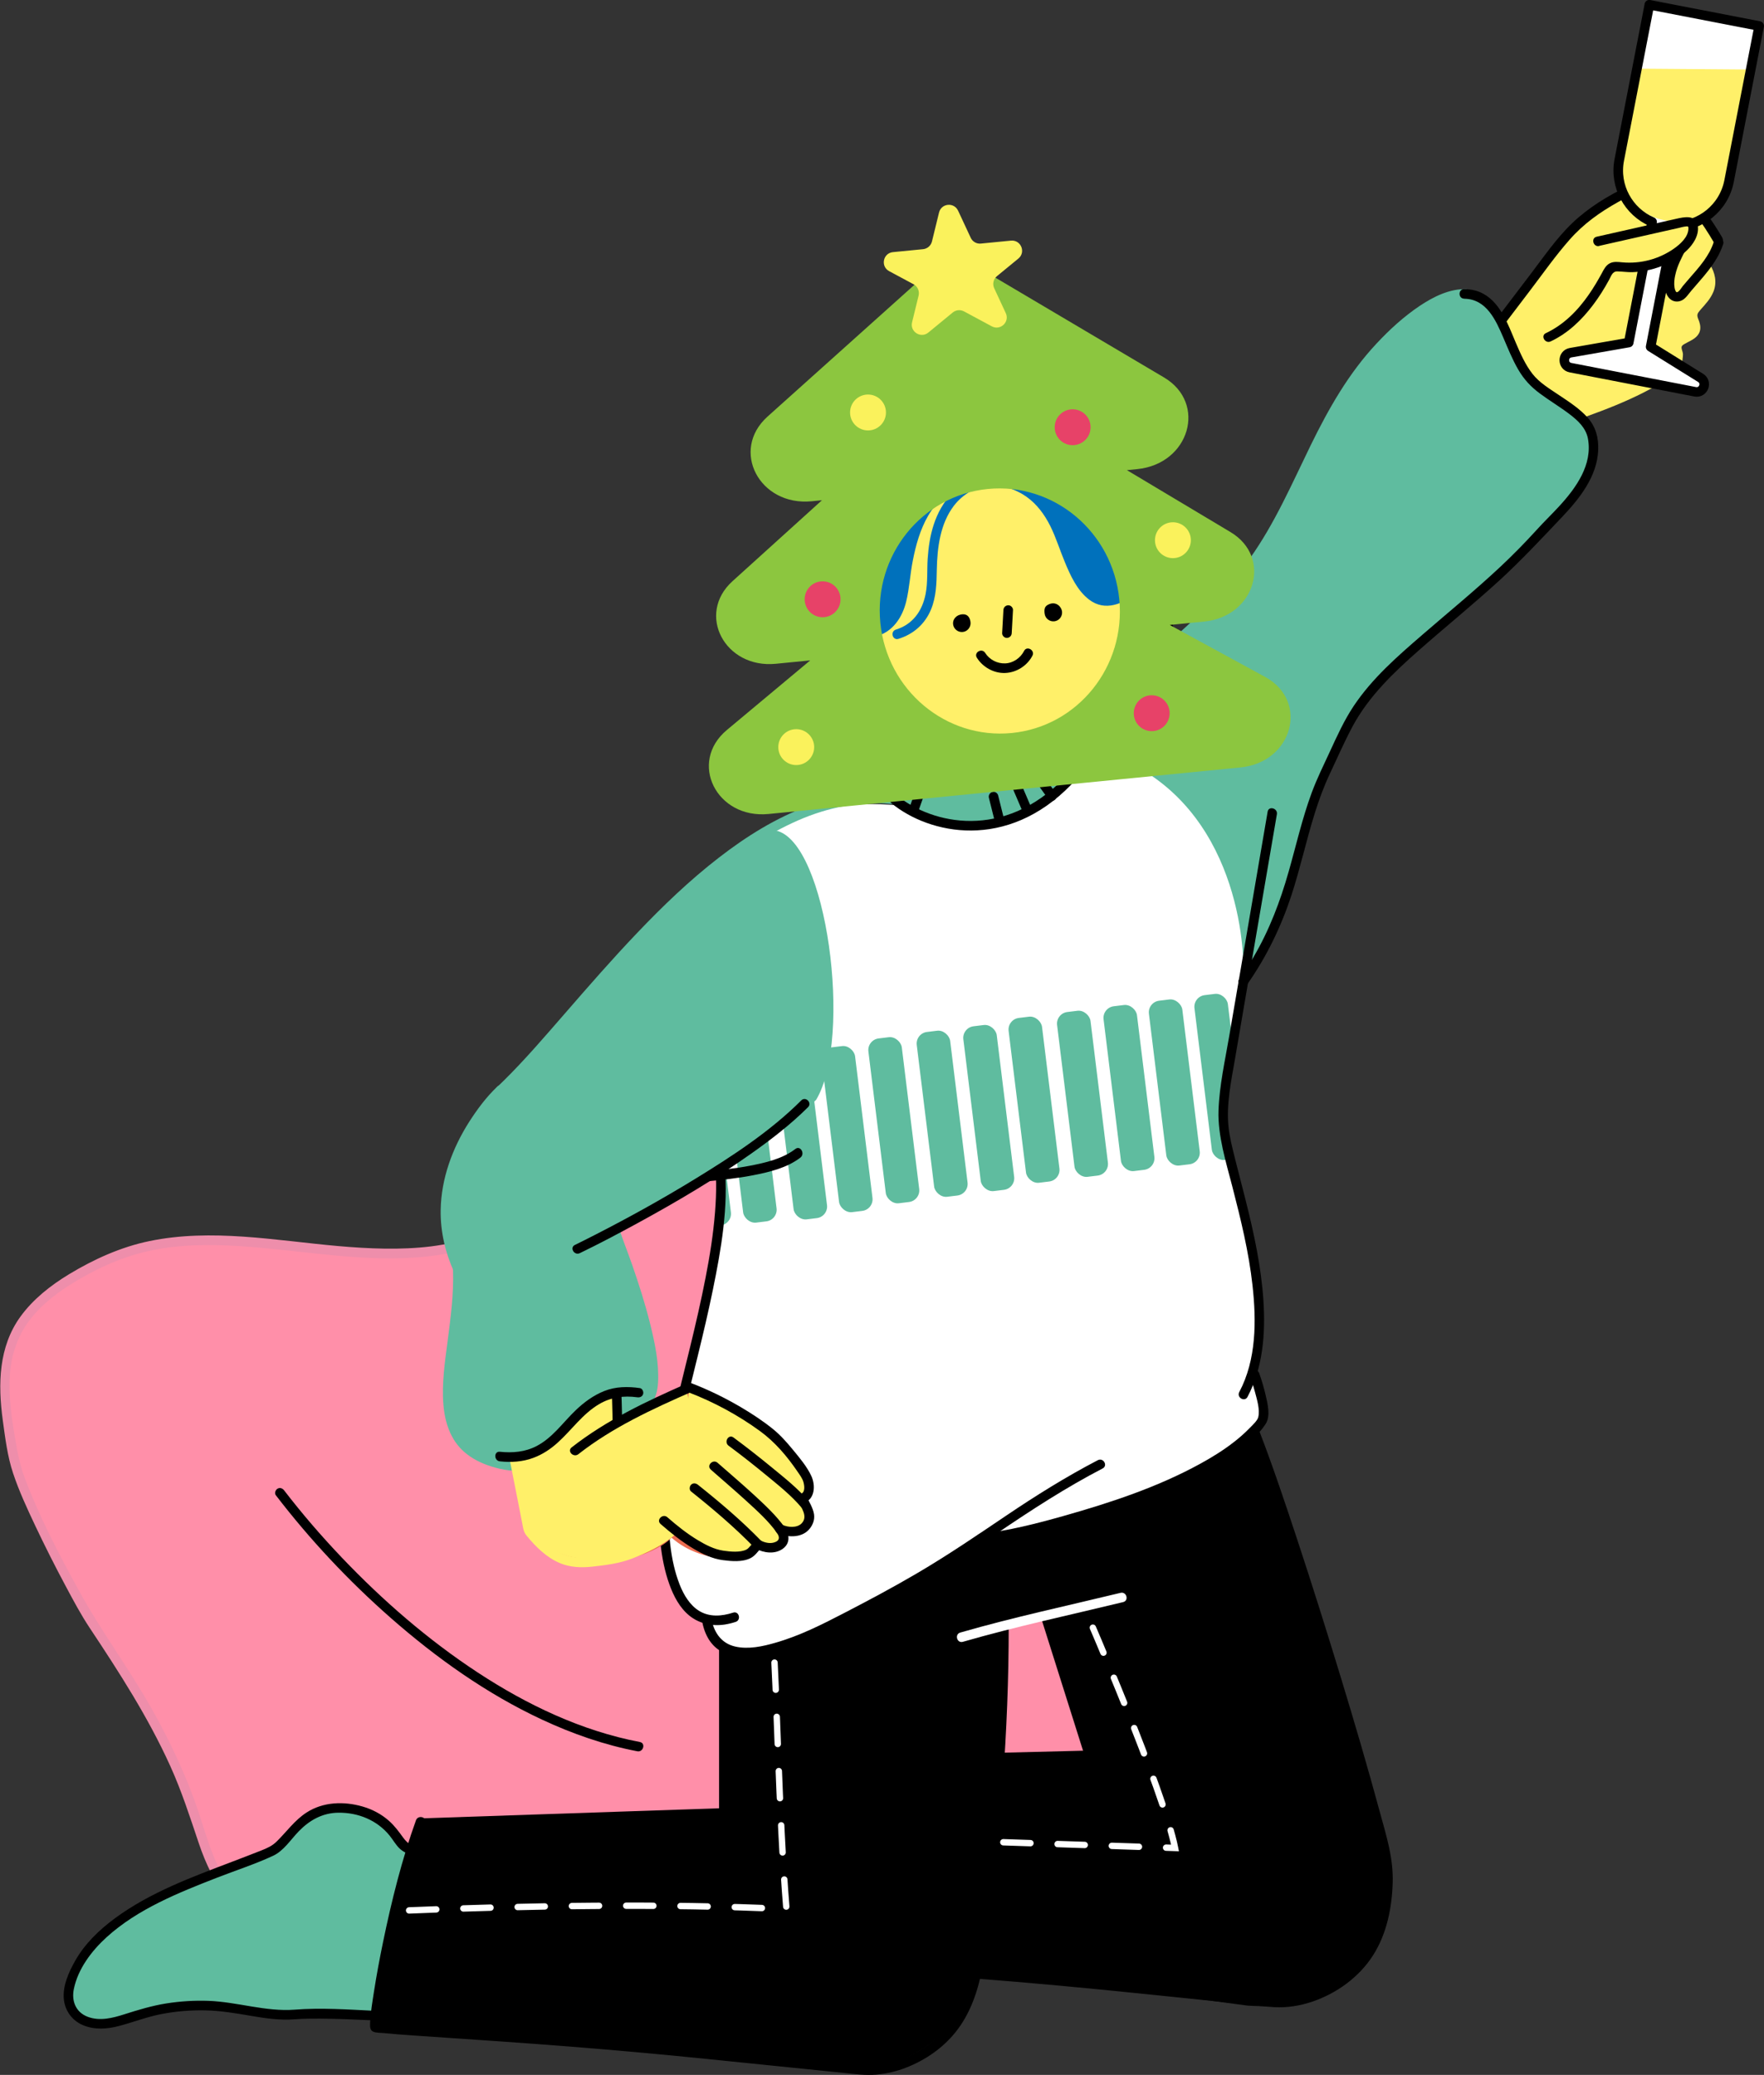 <?xml version="1.0" encoding="UTF-8"?>
<svg id="_レイヤー_2" data-name="レイヤー 2" xmlns="http://www.w3.org/2000/svg" xmlns:xlink="http://www.w3.org/1999/xlink" viewBox="0 0 276.2 324.91">
  <rect x="0" y="0" width="276.2" height="324.91" fill="#333333" stroke="none"/>
  <defs>
    <style>
      .cls-1 {
        fill: #fff;
      }

      .cls-2 {
        fill: #8cc63f;
      }

      .cls-3 {
        fill: #faf25c;
      }

      .cls-4, .cls-5, .cls-6, .cls-7 {
        stroke: #000;
      }

      .cls-4, .cls-6, .cls-7 {
        stroke-width: 1.5px;
      }

      .cls-4, .cls-8 {
        fill: #5fbc9f;
      }

      .cls-4, .cls-7 {
        stroke-linejoin: round;
      }

      .cls-5, .cls-6, .cls-9 {
        stroke-miterlimit: 10;
      }

      .cls-6, .cls-10 {
        fill: #fff069;
      }

      .cls-11 {
        fill: #ee8eab;
      }

      .cls-9 {
        stroke: #fff;
        stroke-dasharray: 0 0 0 0 0 0 4.25 4.25 4.25 4.25 4.25 4.25;
        stroke-linecap: round;
      }

      .cls-9, .cls-12, .cls-7 {
        fill: none;
      }

      .cls-13 {
        fill: #0071bc;
      }

      .cls-14 {
        clip-path: url(#clippath);
      }

      .cls-15 {
        fill: #ff8fa9;
      }

      .cls-16 {
        fill: #eb6d51;
      }

      .cls-17 {
        fill: #e74268;
      }
    </style>
    <clipPath id="clippath">
      <path class="cls-12" d="m166.59,231.86c-10.53,3.44-21.77,1.1-32.59,1.36-3.84.09-8.51-1.49-10.87-3.98-2.19-2.31-15.56,3.32-15.18.04-4.78-8.74,4.92-26.38,4.92-46.89,0-10.93-11.82-13.5-7.52-23.55,3.6-8.42,12.13-18.97,20.15-23.39,13.62-7.53,31.93-11.51,49.74-9.26,17.81,2.25,13.55,6.22,20.13,23.54-2.8,16.95-3.47,20.07-3.84,28.04-.13,2.91,6.73,24.27,5.02,35.36-.44,2.88,1.26,8.41,1.26,8.41,0,0-5.43,7.07-11.1,9.35-2.34.94-9.6,1.43-12.42,1.99s-4.27-1.17-6.89-2.34"/>
    </clipPath>
  </defs>
  <g id="_レイヤー_32" data-name="レイヤー 32">
    <g>
      <g>
        <path class="cls-15" d="m127.24,298.68c-15.22,1.94-24.79,4.5-38.86,10.62-7.13,3.1-32.51,5.69-46.71-6.81-15.16-13.36-4.17-14.51-26.87-47.78-2.78-4.08-11.58-21.08-12.52-25.92-2.78-14.32-3.73-23.32,14.66-31.59,15.73-7.08,34.04.98,51.13-1.35,14.1-1.92,28.33-12.84,42.43-14.76,8.33-1.13,17.88-1.91,24.07,3.78,7.43,6.83,5.73,18.63,6.56,28.68.97,11.78,6.41,23.15,14.98,31.3,6.47,6.16,14.76,10.69,19.3,18.38,4.54,7.69,2.41,20.32-6.39,21.87"/>
        <path class="cls-11" d="m127.24,297.93c-9.01,1.15-17.92,2.83-26.54,5.75-4.32,1.46-8.5,3.24-12.7,4.97-2.02.83-4.2,1.3-6.35,1.66-6.5,1.1-13.3,1.1-19.8.07-7.3-1.16-14.46-3.78-20.03-8.76-2.95-2.64-5.74-5.54-7.54-9.11-1.49-2.96-2.32-6.24-3.4-9.38-1.86-5.38-4.3-10.53-7.09-15.49-3.58-6.37-7.97-12.22-11.47-18.63-3.11-5.69-6.19-11.54-8.46-17.62-.92-2.47-1.33-5.08-1.74-7.68-.46-2.88-.79-5.82-.55-8.74.21-2.56.97-5.05,2.35-7.22,1.74-2.73,4.31-4.83,7.01-6.54,3.77-2.38,7.92-4.32,12.28-5.3,4.68-1.05,9.53-1.08,14.3-.78,9.67.61,19.35,2.64,29.07,1.65s17.87-5.35,26.34-9.13c4.36-1.94,8.79-3.8,13.43-4.98,4.17-1.06,8.59-1.53,12.89-1.62s8.59.37,12.29,2.52c3.49,2.03,5.8,5.39,6.97,9.2s1.4,8.18,1.53,12.31.18,8.59.91,12.83c1.53,8.84,5.53,17.23,11.37,24.03s13.92,11.09,19.73,17.87c2.43,2.84,4.23,6.02,4.77,9.75.47,3.21.11,6.71-1.36,9.63-1.35,2.68-3.62,4.63-6.61,5.19-.95.18-.55,1.62.4,1.45,6.86-1.28,9.66-8.75,9.21-15.02-.26-3.68-1.55-7.02-3.71-10-2.6-3.59-5.97-6.5-9.41-9.27s-7.28-5.65-10.44-9.01-5.91-7.29-8.02-11.48-3.54-8.49-4.37-13.01-.82-8.81-.96-13.24c-.25-7.95-1.06-16.92-8.17-21.87-3.49-2.43-7.8-3.26-11.98-3.39-4.39-.13-8.94.32-13.24,1.18-9.5,1.88-18.06,6.84-26.94,10.48-4.4,1.8-8.97,3.38-13.71,3.97s-9.79.37-14.66-.06c-9.74-.87-19.71-2.78-29.44-.77-4.47.92-8.7,2.84-12.59,5.19-2.88,1.75-5.59,3.87-7.59,6.61-3.46,4.76-3.55,10.62-2.79,16.23.38,2.77.73,5.67,1.62,8.33.94,2.82,2.21,5.55,3.48,8.24,1.51,3.19,3.1,6.34,4.77,9.46,1.18,2.21,2.37,4.45,3.76,6.54,4.61,6.94,9.13,13.95,12.58,21.56,1.79,3.94,3.1,8.02,4.48,12.12,1.09,3.24,2.51,6.23,4.65,8.92,3.78,4.73,8.71,8.64,14.26,11.04,6.82,2.94,14.35,4.06,21.75,4.03,3.22-.01,6.44-.25,9.61-.74,2.24-.35,4.51-.8,6.64-1.61,4.21-1.62,8.29-3.48,12.56-4.95s8.46-2.63,12.79-3.57c4.58-.99,9.22-1.71,13.86-2.3.94-.12.96-1.62,0-1.5h0Z"/>
      </g>
      <path d="m43.19,234.14c5.34,6.96,11.38,13.4,17.97,19.19,7.16,6.29,15.04,11.9,23.7,15.94,4.76,2.22,9.76,3.97,14.93,4.96.94.18,1.35-1.27.4-1.45-9.13-1.74-17.65-5.81-25.38-10.88s-14.87-11.26-21.28-17.99c-3.19-3.35-6.22-6.86-9.04-10.53-.25-.32-.64-.49-1.03-.27-.32.18-.52.71-.27,1.03h0Z"/>
      <path d="m216.32,286.86l-26.38-83.5-38.84,12.27,18.48,58.51-45.91,1.14-.67,29.13,72.39,9.65c11.22.81,21.78-5.11,21.78-18.85h0c0-.08,0-.15,0-.23.26-2.65,0-5.4-.85-8.11Z"/>
      <path class="cls-9" d="m131.61,287.63l52.37,1.74c-1.78-9.05-13.86-36.82-13.86-36.82"/>
      <path d="m194.65,221.81c1.54,3.67,2.85,7.44,4.15,11.2,1.87,5.42,3.66,10.86,5.4,16.32,1.93,6.05,3.81,12.12,5.63,18.21,1.7,5.69,3.35,11.4,4.91,17.13.75,2.75,1.67,5.54,1.8,8.4.16,3.42-.42,6.95-1.71,10.12-2.39,5.86-8.96,9.95-15.28,9.61-1.79-.1-3.58-.35-5.36-.53-1.92-.2-3.84-.39-5.75-.59-3.47-.35-6.94-.71-10.42-1.06-7.69-.78-15.38-1.52-23.08-2.14-6.3-.51-12.6-.95-18.91-1.37-3.81-.26-7.64-.46-11.44-.83-.26-.03-.52-.05-.78-.08-.12-.01-.24-.03-.36-.04-.07,0-.43-.06-.19-.02l.45.34c.06.13.05.37.06.08,0-.17,0-.34.01-.51.03-.55.09-1.09.16-1.63.21-1.76.5-3.51.81-5.26.9-5.14,2.02-10.26,3.37-15.3.81-3.04,1.72-6.05,2.78-9.01.33-.91-1.12-1.3-1.45-.4-2.73,7.6-4.57,15.55-6.01,23.49-.46,2.52-.91,5.06-1.13,7.61-.04.49-.18,1.22.09,1.68.33.56,1.65.5,2.25.56,5.05.48,10.12.73,15.18,1.08,8.62.59,17.24,1.25,25.85,2.04,9.05.83,18.09,1.8,27.13,2.72,2.24.23,4.49.55,6.74.67,1.98.11,4-.22,5.88-.85,3.83-1.29,7.36-3.83,9.55-7.26s2.97-7.55,3.08-11.41-.97-7.2-1.93-10.74c-1.94-7.16-4.03-14.28-6.19-21.37s-4.54-14.68-6.95-21.97c-1.85-5.59-3.72-11.18-5.84-16.68-.34-.88-.69-1.76-1.05-2.63-.16-.38-.49-.64-.92-.52-.35.09-.68.55-.52.92h0Z"/>
      <g>
        <path class="cls-8" d="m91.4,288.89c-6.29-.65-24.5,3.48-28.25.08-1.1-1-2.34-4.52-7.52-5.59-8.46-1.74-10.18,5.31-13.34,6.62-9.87,4.09-24.87,8.24-30,17.61-1.23,2.25-2.33,5.09-.94,7.24,1,1.55,3.01,2.16,4.85,2.04s3.58-.81,5.33-1.36c4.48-1.4,9.27-1.83,13.93-1.25,3.56.44,7.09,1.46,10.66,1.16,7.2-.62,36.18,1.77,36.17,1.58"/>
        <path d="m91.4,288.14c-2.29-.23-4.65.04-6.93.25-3,.28-5.99.64-8.99.89-2.74.23-5.52.44-8.26.2-.93-.08-1.9-.22-2.77-.59-.6-.25-.96-.64-1.36-1.19-.66-.91-1.33-1.82-2.18-2.57-1.2-1.07-2.64-1.82-4.18-2.26-2.91-.83-6.13-.73-8.73.95-1.87,1.21-3.11,3-4.67,4.53-.71.7-1.45,1.03-2.43,1.42-1.49.59-2.99,1.16-4.48,1.73-6.33,2.41-12.91,4.82-18.41,8.87-2.48,1.83-4.76,4.02-6.28,6.74-.96,1.71-1.87,3.73-1.75,5.74.12,1.89,1.22,3.48,2.95,4.24,1.84.8,3.84.65,5.73.15,2.22-.59,4.34-1.42,6.61-1.86s4.6-.63,6.93-.58,4.66.44,6.98.84,4.61.74,6.95.56c.75-.06,1.51-.09,2.26-.1,2.22-.03,4.44.03,6.65.12,5.43.2,10.86.53,16.29.89,3.52.23,7.05.56,10.57.68.48.02.9-.01,1.12-.56.35-.9-1.1-1.29-1.45-.4h0c.11-.15.23-.3.34-.45.17-.12.51-.08.17-.09-.16,0-.32-.01-.48-.02-.55-.03-1.1-.06-1.65-.1-1.88-.12-3.75-.25-5.63-.37-5.22-.35-10.44-.68-15.67-.93-4.14-.2-8.36-.5-12.5-.18-4.54.35-8.97-1.21-13.5-1.38-2.22-.08-4.44.06-6.64.41s-4.39,1.01-6.55,1.7c-1.84.59-3.84,1.1-5.72.39s-2.56-2.47-2.18-4.34c.64-3.17,2.8-6.01,5.15-8.14,4.86-4.41,11.25-6.96,17.28-9.31,2.91-1.13,5.91-2.1,8.74-3.41,1.68-.77,2.78-2.54,4.03-3.83,1.7-1.76,3.74-2.91,6.24-2.93,3.09-.03,6.04,1.17,8,3.58.52.64.94,1.41,1.53,1.99s1.37.91,2.14,1.13c2.25.64,4.72.57,7.03.47,5.62-.24,11.19-1.22,16.81-1.44.95-.04,1.9-.05,2.85.04s.95-1.41,0-1.5h0Z"/>
      </g>
      <path class="cls-5" d="m176.78,211.05l-63.69,3v69.59l-47.23,1.6-6.92,31.79,72.9,6.5c11.22.81,20.97-7.63,21.78-18.85h0c0-.08,0-.16,0-.24.12-.91.21-1.82.21-2.76l3.38-47.1,15.5-3.72,4.08-39.81Z"/>
      <path d="m156.45,254.58c0,12.55-.78,25.09-2.1,37.57-.31,2.96-.66,5.91-1.02,8.86s-.67,5.78-1.36,8.6c-.65,2.66-1.65,5.3-3.36,7.48-1.52,1.92-3.48,3.46-5.66,4.57s-4.63,1.77-7.08,1.75c-1.3,0-2.61-.21-3.9-.34-1.41-.14-2.81-.29-4.22-.43-5.18-.53-10.35-1.05-15.53-1.58-11.05-1.13-22.12-2.08-33.21-2.86-6.38-.45-12.8-.71-19.16-1.37-.19-.02-.37-.04-.56-.06-.09-.01-.18-.02-.26-.03-.06,0-.34-.04-.09-.01l.45.34c.06.13.05.37.06.08,0-.17,0-.34.01-.51.03-.55.09-1.09.16-1.63.21-1.76.5-3.51.81-5.26.9-5.14,2.02-10.26,3.37-15.3.81-3.04,1.72-6.05,2.78-9.01.33-.91-1.12-1.3-1.45-.4-2.22,6.18-3.81,12.58-5.14,19-.54,2.61-1.03,5.23-1.44,7.86-.25,1.61-.53,3.25-.6,4.88-.02.49-.05,1.13.49,1.36.46.2,1.16.17,1.66.22,1.48.15,2.96.25,4.44.36,4.82.34,9.65.65,14.47.99,7,.49,13.99,1.04,20.97,1.67s14.2,1.39,21.29,2.11c3.67.37,7.33.75,11,1.12,1.65.17,3.29.4,4.95.25s3.18-.51,4.68-1.1c2.97-1.16,5.71-3.04,7.71-5.54,2.29-2.85,3.48-6.35,4.17-9.9s1.09-7.51,1.52-11.27.86-7.8,1.21-11.71c.73-8.15,1.21-16.32,1.37-24.49.04-2.09.06-4.18.06-6.27,0-.96-1.5-.97-1.5,0h0Z"/>
      <path class="cls-9" d="m64.06,299.15c16.83-.71,40.56-1.13,59.08-.2-1.28-15.63-1.47-34.66-2.12-42.59"/>
      <path class="cls-1" d="m150.76,257.09c8.28-2.39,16.73-4.19,25.1-6.22.94-.23.54-1.67-.4-1.45-8.38,2.03-16.82,3.83-25.1,6.22-.93.27-.53,1.71.4,1.45h0Z"/>
      <path class="cls-10" d="m246.39,64.28c6.42-.51,10.9-3.91,14.06-5.41,2.56-1.22,1.73-2.72,2.07-4.49.48-2.47,3.99-1.51,2.5-5.24,3.15-3.22,3.32-5.46,2.05-7.35,2.06-2.53,2.07-4.79.58-6.39-2.3-2.47-5.31-7.19-14.76-4.35-5.04,2.4-12.54,12.41-16.53,16.96-2.27,2.59-3.51,6.46-2.27,9.67.8,2.06,2.69,3.55,4.75,4.36s3.69,2.34,5.89,2.56"/>
      <g>
        <path d="m269.7,37.26c-1.71-2.94-3.74-5.69-6.04-8.2-.49-.53-.98-1.11-1.62-1.47-.74-.42-1.56-.44-2.38-.27-1.66.34-3.3,1.13-4.82,1.86-3.11,1.49-6.17,3.36-8.67,5.76s-4.53,5.38-6.65,8.16c-2.62,3.45-5.24,6.89-7.86,10.34-.58.77.72,1.52,1.29.76,2.17-2.85,4.33-5.7,6.5-8.55s4.03-5.52,6.28-8.08,4.77-4.33,7.62-5.93c1.44-.81,2.93-1.54,4.46-2.14.72-.28,1.47-.59,2.23-.74.85-.16,1.37.14,1.95.73,2.48,2.54,4.6,5.45,6.39,8.52.49.83,1.78.08,1.29-.76h0Z"/>
        <path class="cls-10" d="m266.43,42.16c.66,1.06.9,2.19.3,3.33-.44.83-1.12,1.46-1.72,2.17-.43.51-.77,1.05-.75,1.74.02.65.46,1.21.48,1.83.02.74-1.3,1.07-1.81,1.38-.89.56-1.34,1.36-1.05,2.42.13.48.12.84.05,1.32-.03.2-.04.46-.13.64-.11.22-.42.36-.64.51-2.51,1.69-5.22,3.07-8,4.26-3.22,1.38-6.53,2.5-9.84,3.64-.91.31-.52,1.76.4,1.45,6.13-2.11,12.36-4.22,17.82-7.8.52-.34,1.23-.68,1.54-1.25.26-.48.31-1.06.37-1.59.03-.25.07-.5.06-.75-.01-.32-.17-.61-.21-.92-.06-.38.17-.51.49-.7.81-.47,1.78-.78,2.24-1.67.3-.59.22-1.24.02-1.84-.09-.27-.26-.58-.28-.87-.03-.4.26-.68.5-.97.78-.88,1.58-1.72,2.02-2.83.58-1.46.25-2.96-.56-4.26-.51-.82-1.81-.07-1.29.76h0Z"/>
      </g>
      <g>
        <path class="cls-1" d="m258.25.75l-4.71,24.29c-.8,4.12,1.44,8.12,5.14,9.71l-3.66,18.89-9.1,1.59c-1.3.23-1.32,2.09-.02,2.34l19.52,3.78c1.3.25,1.97-1.48.85-2.18l-7.82-4.86,3.65-18.86c4.13.02,7.81-2.89,8.63-7.09l4.71-24.29-17.2-3.33Z"/>
        <path class="cls-10" d="m253.62,24.35l2.81-13.6,16.93.13-2.67,17c-.95,4.6-5.54,7.54-10.26,6.57h0c-4.71-.97-7.76-5.5-6.81-10.1Z"/>
        <path class="cls-7" d="m258.25.75l-4.71,24.29c-.8,4.12,1.44,8.12,5.14,9.71l-3.66,18.89-9.1,1.59c-1.3.23-1.32,2.09-.02,2.34l19.52,3.78c1.3.25,1.97-1.48.85-2.18l-7.82-4.86,3.65-18.86c4.13.02,7.81-2.89,8.63-7.09l4.71-24.29-17.2-3.33Z"/>
      </g>
      <g>
        <path class="cls-10" d="m269.08,38.04c-.92,3.01-3.71,5.56-5.33,7.63-.32.41-.72.86-1.24.83-.66-.04-1-.82-1.07-1.47-.24-2.28.88-4.46,1.96-6.48"/>
        <path d="m268.35,37.84c-.7,2.24-2.34,4.04-3.85,5.77-.34.39-.68.78-1.01,1.18-.17.21-.65,1.03-.97.96-.19-.05-.31-.57-.33-.73-.1-.62-.03-1.31.11-1.93.32-1.49,1.04-2.84,1.75-4.18.46-.85-.84-1.61-1.29-.76-.76,1.42-1.53,2.88-1.89,4.46-.29,1.29-.48,3.16.58,4.17.55.52,1.35.57,1.99.2.56-.33.93-.92,1.34-1.41.87-1.04,1.8-2.04,2.64-3.12,1-1.29,1.89-2.66,2.39-4.23.29-.92-1.16-1.32-1.45-.4h0Z"/>
      </g>
      <g>
        <path class="cls-10" d="m250.2,37.78l13.26-2.99c.52-.12,1.16-.19,1.48.23.15.2.18.48.17.73-.05,1.46-1.13,2.69-2.3,3.57-2.55,1.92-5.84,2.82-9.01,2.48-.51-.06-1.08-.13-1.51.15-.3.19-.47.52-.64.83-2.18,4.08-5.04,8.09-9.24,10.02"/>
        <path d="m250.4,38.5l10.01-2.26,2.41-.54c.35-.08.71-.19,1.07-.23s.48-.08.48.29c0,1.33-1.27,2.47-2.27,3.17-2.35,1.65-5.23,2.41-8.09,2.15-.65-.06-1.32-.16-1.93.14-.64.32-.94.94-1.26,1.54-.63,1.16-1.3,2.29-2.05,3.37-1.74,2.51-3.93,4.73-6.73,6.04-.87.41-.11,1.7.76,1.29,2.72-1.28,4.9-3.39,6.69-5.78.91-1.21,1.71-2.5,2.44-3.83.33-.59.51-1.36,1.29-1.35s1.56.14,2.35.12c3.07-.11,6.27-1.26,8.52-3.38,1.02-.96,1.96-2.39,1.75-3.86-.25-1.82-2.16-1.4-3.42-1.11-4.14.93-8.28,1.87-12.42,2.8-.94.21-.54,1.66.4,1.45h0Z"/>
      </g>
      <path class="cls-1" d="m171.04,115.81c3.86-9.23,17.09-18.82,24.33-26.66,3.74-4.05,11.82-27.13,24.15-38.16,4.11-3.68,11.33-7.32,14.28-2.65,1.8,2.85,2.87,6.52,4.7,9.36,1.73,2.68,5.64,5.41,8.26,7.23,4.9,3.4,3.11,9.71-2.64,15.46-4.09,4.09-26.57,24.15-30.16,28.69-10.3,13-12.28,39.61-19.26,42.86-.79,10.66-4.32,18.75-2.84,26.32,1.56,7.97,6.91,26.06,4.59,36.97.04,1,2.48,4.89,1.38,6.31-2.7,8.9-27.28,15.92-42.62,19.19-8.49,4.02-17.45,9.6-22.09,12.19-9.78,5.46-20.24,10.37-22.4,1.05-3.19.19-5.11-4.57-5.88-7.91-1.78-7.69-.65-18.64,1.62-27.7,2.44-9.71,8.17-27.71,6.3-35.44-7.01,3.82-6.34-8.3-7.38-13.83-2.51-13.36-.44-18.97,7.12-30.27,7.56-11.3,16.91-14.44,32.07-12.25,4.33.62,8.66,1.75,13.01,1.32,4.35-.43,8.96-3.52,8.98-7.89"/>
      <path class="cls-8" d="m171.04,115.81c3.86-9.23,17.09-18.82,24.33-26.66,3.74-4.05,11.82-27.13,24.15-38.16,4.11-3.68,11.33-7.32,14.28-2.65,1.8,2.85,2.87,6.52,4.7,9.36,1.73,2.68,5.64,5.41,8.26,7.23,4.9,3.4,3.11,9.71-2.64,15.46-4.09,4.09-26.57,24.15-30.16,28.69-10.3,13-12.28,39.61-19.26,42.86,0-8.64-3.47-29.78-24.55-34.89"/>
      <path class="cls-8" d="m229.67,45.28c-2.66-.11-5.22,1.18-7.38,2.62-2.49,1.67-4.73,3.72-6.77,5.91-4.37,4.67-7.49,10.18-10.29,15.9-2.94,6.02-5.62,12.24-9.53,17.73-3.6,5.06-8.33,9.16-12.88,13.34-5.05,4.63-10.08,9.54-13.02,15.84-.41.87.89,1.63,1.29.76,5.21-11.16,16.54-17.47,24.09-26.8,8.27-10.22,11.18-23.68,19.66-33.75,2.04-2.43,4.32-4.73,6.85-6.66,2.25-1.71,5.03-3.5,7.96-3.37.96.04.96-1.46,0-1.5h0Z"/>
      <path d="m229.27,46.78c3.46.04,4.93,3.33,6.11,6.08.72,1.68,1.4,3.39,2.32,4.98s1.99,2.72,3.41,3.78c1.53,1.14,3.18,2.11,4.69,3.27,1.29.99,2.51,2.12,2.83,3.78.76,4.07-1.84,7.7-4.44,10.54-1.18,1.29-2.45,2.5-3.62,3.8-1.81,1.99-3.7,3.91-5.66,5.75-3.93,3.68-8.1,7.09-12.17,10.61s-7.87,6.84-10.77,11.16c-1.49,2.23-2.6,4.68-3.72,7.11-1,2.16-2.05,4.28-2.88,6.52-1.49,4.04-2.43,8.24-3.61,12.37-1.32,4.64-3.02,9.13-5.47,13.3-.7,1.2-1.46,2.36-2.26,3.5-.56.79.74,1.54,1.29.76,3-4.28,5.27-8.97,6.9-13.94,1.37-4.2,2.3-8.52,3.62-12.74.67-2.16,1.45-4.28,2.42-6.33,1.15-2.44,2.23-4.92,3.5-7.3,2.56-4.77,6.46-8.48,10.48-12.02s8.45-7.14,12.54-10.88c3.43-3.14,6.59-6.54,9.79-9.91,2.75-2.9,5.51-6.35,5.67-10.52.07-1.9-.38-3.62-1.65-5.05s-2.98-2.52-4.58-3.59c-1.41-.95-2.98-1.89-4.04-3.24-1.14-1.45-1.9-3.19-2.62-4.87-1.25-2.92-2.48-6.65-5.67-7.97-.77-.32-1.59-.45-2.42-.46-.97-.01-.97,1.49,0,1.5h0Z"/>
      <path d="m180.25,108.55c-5.01,4.02-10.09,8.26-16,10.91-.88.39-.12,1.69.76,1.29,6.03-2.7,11.2-7.04,16.31-11.14.75-.6-.31-1.66-1.06-1.06h0Z"/>
      <path d="m109.99,254.16c2.11,9.7,14.89,3.71,20.38.99,4.14-2.05,8.22-4.24,12.25-6.52,4.68-2.65,9.17-5.61,13.62-8.62,5.32-3.61,10.7-7.1,16.41-10.07.86-.45.1-1.74-.76-1.29-4.97,2.59-9.71,5.55-14.36,8.69s-9.28,6.29-14.12,9.12c-3.62,2.12-7.32,4.09-11.04,6.02s-7.15,3.67-11.01,4.77c-1.98.57-4.2,1.05-6.25.58s-3.22-2.03-3.66-4.06c-.21-.94-1.65-.54-1.45.4h0Z"/>
      <path d="m153.51,241.69c4.03-.44,8-1.38,11.9-2.44,4.33-1.17,8.61-2.53,12.81-4.09,3.38-1.25,6.71-2.64,9.89-4.34,1.89-1.01,3.73-2.13,5.45-3.41s3.47-2.67,4.6-4.42c.83-1.28.3-3.25-.01-4.61-.27-1.13-.6-2.26-.99-3.35-.33-.9-1.77-.51-1.45.4.31.85.57,1.71.8,2.58.31,1.18.79,2.72.5,3.91-.13.55-.95,1.29-1.42,1.77-.73.75-1.52,1.44-2.34,2.08-1.63,1.28-3.4,2.38-5.22,3.38-6.72,3.71-14.17,6.16-21.53,8.24-4.25,1.2-8.59,2.31-12.99,2.8-.95.1-.96,1.6,0,1.5h0Z"/>
      <g>
        <path class="cls-8" d="m96.29,191.85c.63-15.3-18.03-21.38-18.03-21.38,0,0-13.91,12.98-6.65,28.6"/>
        <path class="cls-8" d="m96.79,191.85c.2-5.4-2.09-10.35-5.86-14.13-2.87-2.88-6.39-5.11-10.1-6.76-.8-.35-1.61-.7-2.44-.97-.17-.06-.36.01-.49.13-1.71,1.6-3.16,3.56-4.42,5.52-2.63,4.12-4.4,8.89-4.48,13.82-.06,3.42.74,6.77,2.16,9.86.27.58,1.13.08.86-.5-2.37-5.15-2.6-10.87-.81-16.23,1.23-3.68,3.28-7.11,5.8-10.06.5-.59,1.02-1.17,1.58-1.7l-.49.13c2.11.69,4.14,1.73,6.04,2.85,3.9,2.3,7.5,5.39,9.66,9.42,1.42,2.66,2.07,5.62,1.96,8.62-.02.64.98.64,1,0h0Z"/>
      </g>
      <g>
        <path class="cls-8" d="m71.43,198.86c.46,12.73-6.66,26.81,6.08,30.42,5.99,1.7,8.38-.93,11-3.56,3.86-3.86,13.18-2.66,13.94-8.29,1.08-7.9-6.2-24.84-6.17-25.58"/>
        <path class="cls-8" d="m70.93,198.86c.13,3.72-.36,7.42-.84,11.11-.43,3.28-.93,6.62-.67,9.93.22,2.79,1.1,5.57,3.27,7.46,1.19,1.04,2.62,1.75,4.11,2.23,1.9.62,3.96.95,5.94.56,1.51-.3,2.83-1.08,4-2.05s2.05-2.17,3.31-2.95c2.58-1.6,5.72-1.93,8.51-3.04,1.2-.48,2.42-1.09,3.27-2.1s1.14-2.27,1.21-3.59c.15-3.03-.5-6.11-1.22-9.03-.78-3.17-1.78-6.29-2.85-9.37-.68-1.96-1.47-3.89-2.1-5.86-.03-.09-.05-.17-.08-.26-.04-.14-.02-.1-.02-.05,0-.64-1-.64-1,0,0,.44.25.92.39,1.32.32.91.66,1.82.99,2.73.99,2.75,1.94,5.51,2.76,8.31.89,3.04,1.7,6.16,2.02,9.32.13,1.27.2,2.58.01,3.85s-.9,2.22-1.94,2.9c-2.38,1.56-5.41,1.9-8.04,2.87-1.31.48-2.6,1.1-3.64,2.05s-2.01,2.08-3.24,2.89c-3.02,1.98-7.03,1.32-10.07-.32-2.5-1.35-3.94-3.65-4.44-6.41-.54-3.04-.15-6.23.22-9.27.43-3.53.98-7.06,1.11-10.62.03-.87.03-1.74,0-2.61-.02-.64-1.02-.64-1,0h0Z"/>
      </g>
      <g class="cls-14">
        <rect class="cls-8" x="107.84" y="166.06" width="5.27" height="26" rx="1.83" ry="1.83" transform="translate(-21.01 14.81) rotate(-7)"/>
        <rect class="cls-8" x="114.99" y="165.43" width="5.27" height="26" rx="1.83" ry="1.83" transform="translate(-20.88 15.68) rotate(-7)"/>
        <rect class="cls-8" x="122.89" y="164.92" width="5.27" height="26" rx="1.83" ry="1.83" transform="translate(-20.76 16.64) rotate(-7)"/>
        <rect class="cls-8" x="130.01" y="163.79" width="5.27" height="26" rx="1.83" ry="1.83" transform="translate(-20.57 17.5) rotate(-7)"/>
        <rect class="cls-8" x="137.33" y="162.4" width="5.27" height="26" rx="1.83" ry="1.83" transform="translate(-20.35 18.38) rotate(-7)"/>
        <rect class="cls-8" x="144.9" y="161.39" width="5.27" height="26" rx="1.83" ry="1.83" transform="translate(-20.17 19.29) rotate(-7)"/>
        <rect class="cls-8" x="152.19" y="160.49" width="5.27" height="26" rx="1.83" ry="1.83" transform="translate(-20 20.18) rotate(-7)"/>
        <rect class="cls-8" x="159.28" y="159.19" width="5.27" height="26" rx="1.83" ry="1.83" transform="translate(-19.79 21.03) rotate(-7)"/>
        <rect class="cls-8" x="166.87" y="158.26" width="5.27" height="26" rx="1.83" ry="1.83" transform="translate(-19.62 21.95) rotate(-7)"/>
        <rect class="cls-8" x="174.15" y="157.36" width="5.27" height="26" rx="1.83" ry="1.83" transform="translate(-19.46 22.83) rotate(-7)"/>
        <rect class="cls-8" x="181.25" y="156.49" width="5.27" height="26" rx="1.83" ry="1.83" transform="translate(-19.3 23.69) rotate(-7)"/>
        <rect class="cls-8" x="188.38" y="155.62" width="5.27" height="26" rx="1.83" ry="1.83" transform="translate(-19.14 24.55) rotate(-7)"/>
        <rect class="cls-8" x="196.04" y="154.67" width="5.27" height="26" rx="1.83" ry="1.83" transform="translate(-18.97 25.48) rotate(-7)"/>
        <rect class="cls-8" x="203.6" y="153.74" width="5.27" height="26" rx="1.83" ry="1.83" transform="translate(-18.8 26.4) rotate(-7)"/>
        <rect class="cls-8" x="211.12" y="152.82" width="5.27" height="26" rx="1.83" ry="1.83" transform="translate(-18.63 27.31) rotate(-7)"/>
      </g>
      <path d="m198.48,127.11c-1.35,7.87-2.7,15.74-4.04,23.61-.66,3.85-1.32,7.71-1.98,11.56s-1.54,7.72-1.67,11.63,1.16,8.03,2.17,11.92c1.31,5.08,2.57,10.2,3.15,15.43.62,5.56.62,11.65-2.07,16.72-.45.85.84,1.61,1.29.76,2.41-4.55,2.82-9.88,2.5-14.94-.34-5.36-1.48-10.65-2.79-15.85-.55-2.22-1.15-4.43-1.7-6.65-.39-1.57-.83-3.3-.98-4.82-.37-3.54.4-7.12,1-10.6.67-3.94,1.35-7.87,2.02-11.81,1.52-8.86,3.03-17.71,4.55-26.57.16-.94-1.28-1.35-1.45-.4h0Z"/>
      <path d="m111.75,180.8c.49,2.95.44,5.99.21,8.97-.27,3.47-.82,6.91-1.49,10.33-1.38,7.1-3.26,14.1-4.93,21.13-1.09,4.57-2.16,9.15-2.31,13.86-.13,4.33.11,8.93,1.59,13.03.66,1.82,1.6,3.64,3.13,4.88s3.55,1.69,5.55,1.38c.57-.09,1.14-.23,1.69-.41.91-.3.52-1.75-.4-1.45-1.79.58-3.7.72-5.32-.27-1.45-.89-2.41-2.5-3.04-4.09-1.55-3.94-1.8-8.39-1.72-12.58.02-.9.06-1.8.13-2.69.03-.37.06-.74.1-1.1.02-.16.04-.32.06-.49.03-.26,0-.05.04-.32.43-2.84,1.07-5.65,1.72-8.44,1.61-6.86,3.45-13.67,4.86-20.58,1.3-6.35,2.47-13.02,1.84-19.52-.07-.69-.16-1.37-.27-2.06-.16-.95-1.6-.55-1.45.4h0Z"/>
      <path d="m110.71,184.99c2.38-.24,4.76-.48,7.12-.94,2.56-.49,5.38-1.16,7.49-2.78.79-.61,0-1.97-.79-1.35-2.01,1.54-4.67,2.15-7.11,2.62-2.22.43-4.46.66-6.7.88-.99.1-1,1.67,0,1.57h0Z"/>
      <path class="cls-8" d="m96.29,191.85s23.77-11.89,31.5-19.63c5.75-9.67,1.71-40.55-6.34-42.17-13.41,6.7-31.5,28.03-40.4,38.04-4.29,4.83-10.72,8.79-11.55,19.45-1.05,13.4,26.79,4.31,26.79,4.31Z"/>
      <path d="m90.78,196.23c3.07-1.48,6.08-3.08,9.07-4.71,6.14-3.35,12.19-6.92,17.9-10.97,3.08-2.18,6.09-4.51,8.77-7.18.68-.68-.38-1.74-1.06-1.06-4.89,4.88-10.81,8.73-16.68,12.33-5.08,3.11-10.29,6-15.59,8.71-1.05.54-2.1,1.07-3.17,1.59-.87.42-.11,1.71.76,1.29h0Z"/>
      <path class="cls-8" d="m78.79,171.41c3.29-3.09,6.26-6.52,9.23-9.92,3.63-4.15,7.22-8.34,10.97-12.38s7.96-8.26,12.37-11.93c4.15-3.45,8.67-6.56,13.63-8.73,4.54-1.98,9.5-3.03,14.46-2.57.61.06,1.22.14,1.82.24.94.16,1.35-1.28.4-1.45-5.09-.86-10.25-.23-15.08,1.53-5.1,1.86-9.73,4.77-14.01,8.08-4.61,3.56-8.82,7.61-12.84,11.83s-7.61,8.35-11.31,12.61c-3.14,3.6-6.25,7.25-9.66,10.6-.35.34-.7.68-1.05,1.01-.7.66.36,1.72,1.06,1.06h0Z"/>
      <polygon class="cls-10" points="81.11 231.22 78.26 218.36 96.69 213.12 96.18 229.28 81.11 231.22"/>
      <path d="m95.62,214.42c.19,3.34.3,6.68.32,10.02,0,.96,1.51.97,1.5,0-.03-3.34-.13-6.69-.32-10.02-.05-.96-1.55-.97-1.5,0h0Z"/>
      <g>
        <g>
          <path class="cls-10" d="m90.04,227.17c5.32-4.2,12.95-7.72,17.91-9.89,1.49,7.72,1.51,13.01,2.18,20.84.06.77-4.83,1.08-5.1,1.8-.63,1.69-5.65,3.55-7.44,3.82-5.69.86-9.79,2.17-14.82-4.1l-3.75-19.01"/>
          <path class="cls-16" d="m90.39,227.53c5.33-4.19,11.63-7.1,17.81-9.81l-.73-.3c.73,3.79,1.18,7.62,1.48,11.47.15,1.91.27,3.82.41,5.73.07,1.01.15,2.01.23,3.02,0,.1,0,.27.03.36.1.26-.09.04.06-.03.08-.04-.04.02-.05.03-.14,0-.37.15-.51.2-1.02.31-2.08.45-3.1.72-.37.1-.77.2-1.09.41s-.4.56-.64.84c-.79.91-2.08,1.47-3.16,1.94s-2.27.9-3.45,1.13c-1.35.26-2.73.47-4.1.63-1.25.14-2.54.22-3.79,0-1.34-.24-2.58-.8-3.68-1.6-.71-.52-1.36-1.12-1.95-1.77-.27-.29-.79-.76-.9-1.02-.13-.29-.14-.7-.2-1.02l-.41-2.07-1.18-6c-.64-3.22-1.15-6.5-1.91-9.7-.01-.06-.02-.11-.03-.17-.12-.63-1.09-.36-.96.27.58,2.94,1.16,5.89,1.74,8.83.42,2.14.84,4.28,1.27,6.41.24,1.2.42,2.44.72,3.63.05.18.11.28.23.45.59.78,1.29,1.5,2.02,2.15,1.1.98,2.36,1.79,3.76,2.26,2.62.87,5.4.39,8.05-.04s5.21-1.16,7.46-2.61c.47-.31.95-.65,1.31-1.09.14-.17.22-.38.35-.55.09-.12,0-.03-.01-.01.05-.04.13-.08.19-.1.98-.4,2.09-.51,3.12-.76.68-.16,1.79-.34,1.88-1.2.05-.52-.09-1.15-.14-1.68s-.08-1.07-.12-1.61c-.07-1.02-.14-2.03-.21-3.05-.26-3.82-.57-7.63-1.16-11.41-.17-1.08-.36-2.16-.57-3.24-.07-.35-.47-.42-.73-.3-6.26,2.75-12.6,5.72-18.01,9.97-.51.4.21,1.1.71.71h0Z"/>
        </g>
        <g>
          <path class="cls-10" d="m107.95,217.28c6,2.28,11.68,6.03,13.67,8.02,1.49,1.49,4.83,5.57,4.96,6.8.12,1.17.2,2.27-.99,2.53.94,2,1.72,2.82.6,4.29-.96,1.26-3.18.96-4.09.48,1.96,2.25-.99,3.83-3.42,2.45-1.1,1.1-.97,2.17-5.26,1.73-2.57-.26-5.71-.98-8.39-3.66"/>
          <path class="cls-16" d="m107.81,217.76c4,1.53,7.86,3.6,11.32,6.13,2.36,1.73,4.3,3.99,5.94,6.41.35.51.77,1.08.96,1.68.22.72.31,1.94-.58,2.18-.33.09-.44.45-.3.73.57,1.21,1.71,2.64.52,3.85-.8.81-2.39.7-3.34.23-.52-.26-.97.35-.61.79.53.64.74,1.47-.13,1.9s-1.89.2-2.69-.23c-.19-.1-.45-.08-.61.08-.41.42-.73.98-1.23,1.31-.89.57-2.23.41-3.22.32-3.19-.26-6.18-1.28-8.5-3.55-.46-.45-1.17.26-.71.71,2.51,2.47,5.75,3.56,9.2,3.85,1.17.1,2.55.19,3.62-.4.66-.36,1.03-1,1.54-1.52l-.61.08c1.2.65,2.85.89,4.01.03s.84-2.27.01-3.27l-.61.79c1.35.67,3.42.77,4.55-.39.58-.6.94-1.43.82-2.26-.14-.99-.77-1.91-1.19-2.8l-.3.73c1.65-.45,1.71-2.52,1.1-3.85-.69-1.49-1.83-2.83-2.86-4.08-.96-1.17-1.96-2.3-3.15-3.26-1.56-1.26-3.25-2.36-4.97-3.37-2.48-1.46-5.07-2.72-7.76-3.75-.6-.23-.86.74-.27.96h0Z"/>
        </g>
      </g>
      <path class="cls-10" d="m104.49,239.39c-1.6,1.33-3.62,2.3-5.54,3.07-1.72.69-3.45.97-5.28,1.24-1.6.23-3.26.38-4.82-.1-1.96-.6-3.52-2.1-4.83-3.61-.1-.11-.19-.22-.29-.34.02.03-.41-.55-.27-.28.04.07.03.09.02.05-.02-.06-.03-.14-.04-.2-.05-.29-.11-.58-.17-.87l-.64-3.23c-.58-2.96-1.17-5.92-1.75-8.88-.38-1.93-.76-3.87-1.14-5.8-.19-.95-1.63-.55-1.45.4.94,4.79,1.89,9.58,2.83,14.37l.67,3.42c.14.72.18,1.24.65,1.82,1.44,1.76,3.13,3.44,5.26,4.33,1.6.66,3.33.73,5.03.54,2.1-.23,4.25-.5,6.23-1.26,2.31-.89,4.66-2.01,6.57-3.6.74-.62-.32-1.67-1.06-1.06h0Z"/>
      <g>
        <path d="m90.57,227.7c5.31-4.17,11.6-7.07,17.75-9.77.88-.39.12-1.68-.76-1.29-6.29,2.76-12.63,5.75-18.06,10.01-.76.6.31,1.65,1.06,1.06h0Z"/>
        <path d="m107.75,218c3.98,1.52,7.82,3.59,11.26,6.1,2.33,1.7,4.23,3.94,5.85,6.32.34.49.77,1.08.93,1.62.17.58.32,1.67-.4,1.87-.5.14-.65.67-.45,1.1.51,1.07,1.64,2.47.56,3.55-.72.73-2.18.62-3.03.19-.78-.39-1.45.52-.91,1.18.43.52.64,1.16-.08,1.5-.77.37-1.72.16-2.43-.23-.29-.16-.67-.13-.91.12-.43.44-.84,1.11-1.28,1.33-.98.48-2.5.33-3.59.17-1.44-.21-2.78-.91-4.01-1.65-1.71-1.03-3.27-2.28-4.77-3.59-.72-.63-1.79.42-1.06,1.06,1.62,1.41,3.31,2.77,5.16,3.87,1.41.84,2.95,1.58,4.59,1.79,1.37.18,3.04.33,4.33-.31.74-.37,1.14-1.05,1.7-1.62l-.91.12c1.29.69,3.01.93,4.27.03,1.34-.97.99-2.54.06-3.66l-.91,1.18c1.46.72,3.64.81,4.85-.43.64-.65,1.02-1.56.89-2.47-.15-1.03-.78-1.97-1.22-2.89l-.45,1.1c1.82-.5,1.93-2.75,1.25-4.22s-1.85-2.86-2.9-4.13c-.96-1.17-1.96-2.3-3.15-3.26-1.58-1.27-3.28-2.39-5.02-3.41-2.5-1.47-5.11-2.74-7.82-3.78-.9-.35-1.29,1.1-.4,1.45h0Z"/>
        <path d="m108.21,233.55c3.47,2.77,6.84,5.63,9.94,8.82.67.69,1.73-.37,1.06-1.06-3.09-3.19-6.47-6.05-9.94-8.82-.32-.25-.75-.31-1.06,0-.26.26-.32.81,0,1.06h0Z"/>
        <path d="m111.3,230.13c1.86,1.64,3.74,3.24,5.57,4.91,1.68,1.54,3.45,3.12,4.77,4.98.55.78,1.85.03,1.29-.76-1.37-1.94-3.15-3.58-4.88-5.18-1.86-1.71-3.79-3.35-5.69-5.02-.72-.64-1.79.42-1.06,1.06h0Z"/>
        <path d="m114.08,226.38c2,1.48,3.95,3.02,5.87,4.6s3.94,3.18,5.55,5.09c.62.74,1.68-.33,1.06-1.06-1.64-1.95-3.71-3.58-5.67-5.19s-3.99-3.21-6.05-4.73c-.78-.57-1.53.73-.76,1.29h0Z"/>
      </g>
      <path class="cls-8" d="m72.8,226.79c1.15,2.03,5.3,1.52,7.63,1.38s3.95-.86,5.78-2.29,3.66-3.67,5.33-5.29,4.09-1.79,6.26-2.64c1.51-.59,2.36-1.01,2.99-2.5.35-.83-.54-4.07-.81-4.93-1.11-3.53-4.41-3.77-7.94-4.88s-7.47-.64-10.8.97-6.09,4.29-8.1,7.39c-1.24,1.9-2.23,4.03-2.43,6.29s.27,4.88,1.94,6.42"/>
      <path d="m78.26,228.83c1.77.19,3.59.08,5.26-.55,1.42-.53,2.68-1.36,3.8-2.38,2.21-1.99,3.88-4.49,6.49-6.03,1.84-1.09,3.87-1.36,5.97-1.07.4.06.8-.1.92-.52.1-.35-.12-.87-.52-.92-1.88-.27-3.78-.25-5.57.46-1.68.67-3.17,1.76-4.47,3.01-2.01,1.92-3.61,4.3-6.13,5.61-1.78.93-3.77,1.1-5.74.89-.96-.1-.95,1.4,0,1.5h0Z"/>
      <path class="cls-6" d="m182.86,97.59c-.39-2.86-3.53-4.82-7.12-4.55-1.87-11.48-12.56-19.43-24.14-17.83-11.58,1.59-19.73,12.14-18.43,23.69-3.54.71-6.02,3.44-5.63,6.3.41,3.01,3.85,5.02,7.68,4.49.69-.09,1.34-.27,1.95-.5,2.73,3.73,6.62,6.5,11.05,7.86v6.54c0,1.6,1.3,2.91,2.91,2.91h6.28c1.6,0,2.91-1.3,2.91-2.91v-6.39c6.74-1.88,11.99-6.88,14.35-13.17.65.06,1.32.05,2.01-.04,3.83-.53,6.6-3.39,6.18-6.4Z"/>
      <g>
        <path d="m160.35,101.93c-.57,1.1-1.7,1.9-2.96,1.95s-2.47-.59-3.14-1.65c-.52-.81-1.81-.06-1.3.76.94,1.49,2.66,2.46,4.44,2.39s3.44-1.13,4.26-2.7c.45-.85-.85-1.61-1.3-.76h0Z"/>
        <path d="m157.11,95.53c-.07,1.2-.13,2.4-.2,3.61-.02.39.36.77.75.75.43-.02.73-.33.75-.75.07-1.2.13-2.4.2-3.61.02-.39-.36-.77-.75-.75-.43.02-.73.33-.75.75h0Z"/>
        <path d="m166.29,95.76c-.09-.75-.91-1.62-2.02-1.15-.7.29-.8.71-.71,1.47s.77,1.29,1.52,1.21,1.29-.77,1.21-1.52Z"/>
        <path d="m151.96,97.43c-.09-.75-.47-1.28-1.23-1.24-1.01.05-1.59.81-1.5,1.56s.77,1.29,1.52,1.21,1.29-.77,1.21-1.52Z"/>
      </g>
      <path class="cls-13" d="m151.39,74.48c-2.56.52-4.75,1.94-6.34,4s-2.44,4.32-3.07,6.7c-.55,2.09-.87,4.23-1.16,6.37-.31,2.25-.73,4.91-2.88,6.17-1.8,1.06-4.13.65-5.87-.33-.84-.47-1.6.82-.76,1.29,1.75.99,3.91,1.46,5.89.95,2.57-.66,4.08-2.95,4.68-5.4.52-2.12.62-4.34,1.05-6.48.47-2.39,1.14-4.8,2.36-6.93,1.44-2.51,3.63-4.31,6.5-4.89.95-.19.55-1.64-.4-1.45h0Z"/>
      <path class="cls-13" d="m154.93,74.25c-2.18.44-4.24,1.39-5.82,2.97-1.37,1.37-2.31,3.1-2.91,4.93-.57,1.73-.83,3.55-.95,5.35s.03,3.69-.32,5.5c-.52,2.66-2,4.77-4.66,5.59-.92.29-.53,1.73.4,1.45,2.35-.73,4.15-2.31,5.1-4.59.83-2.01.87-4.13.91-6.27.07-3.43.53-7.18,2.68-9.99,1.48-1.93,3.62-3.02,5.97-3.49.95-.19.55-1.64-.4-1.45h0Z"/>
      <path class="cls-13" d="m152.57,75.84c2.86-.19,5.75.26,8.14,1.94,1.64,1.15,2.85,2.81,3.74,4.59s1.49,3.76,2.28,5.65c.88,2.12,1.93,4.45,3.81,5.88,2.5,1.91,5.36.65,7.52-1.13.74-.62-.32-1.67-1.06-1.06-1.67,1.38-3.91,2.46-5.78.83-1.69-1.48-2.61-3.79-3.41-5.83-.72-1.82-1.32-3.7-2.23-5.43-.96-1.82-2.27-3.44-3.94-4.66-2.61-1.9-5.89-2.46-9.05-2.26-.96.06-.97,1.56,0,1.5h0Z"/>
      <path class="cls-13" d="m147.83,75.93c-2.19,2.06-3.36,4.98-4.14,7.88-.79,2.9-1.26,5.9-2.39,8.69-1.13,2.79-1.86,7.09-5.81,6.59-.74-.09-1.64.41-2.04-.22-.14-.22-.18-.49-.21-.75-.52-4.62.55-9.4,3-13.35,2.45-3.95,6.26-7.04,10.63-8.63"/>
      <path class="cls-13" d="m159.22,75.87c3.47,2.01,5.07,4.27,6.67,7.94.78,1.8,2.04,5.21,2.98,6.93s2.86,2.68,4.78,3.05c.93.18,2.12-.11,2.34-1.03.08-.33.01-.68-.06-1.01-1.85-8.06-8.58-14.8-16.64-16.66"/>
      <g>
        <path class="cls-4" d="m163.2,118.79s-5.41,3.23-10.65,3.74c-4.95.49-6.59-1.66-9.31-1.87-1.68.97-3.27,2.81-3.17,4.55,5.66,4.64,17.35,7.23,27.13-2.88-.28-1.98-1.5-2.76-3.99-3.54Z"/>
        <path d="m161.91,122.03c.72,1,1.44,2,2.16,3,.12.16.25.29.45.34.18.05.42.03.58-.08.31-.2.51-.69.27-1.03-.72-1-1.44-2-2.16-3-.12-.16-.25-.29-.45-.34-.18-.05-.42-.03-.58.08-.31.2-.51.69-.27,1.03h0Z"/>
        <path d="m158.7,123.78c.49,1.14.98,2.27,1.46,3.41.07.16.29.3.45.34.18.05.42.03.58-.08.38-.24.44-.64.27-1.03-.49-1.14-.98-2.27-1.46-3.41-.07-.16-.29-.3-.45-.34-.18-.05-.42-.03-.58.08-.38.24-.44.64-.27,1.03h0Z"/>
        <path d="m154.84,124.94c.3,1.2.6,2.4.9,3.6.1.38.54.65.92.52s.63-.51.52-.92c-.3-1.2-.6-2.4-.9-3.6-.1-.38-.54-.65-.92-.52s-.63.51-.52.92h0Z"/>
        <path d="m143.57,123.16c-.41,1.17-.82,2.33-1.23,3.5-.13.37.15.84.52.92.42.1.78-.13.92-.52l1.23-3.5c.13-.37-.15-.84-.52-.92-.42-.1-.78.13-.92.52h0Z"/>
      </g>
      <path class="cls-2" d="m198.09,106l-14.93-8.14,5.38-.53c8-.79,10.73-10.06,4.13-14.01l-16.22-9.7,1.6-.16c8.21-.81,10.99-10.34,4.2-14.36l-27.32-16.17c-3.46-2.05-8.12-1.59-11.12,1.1l-23.63,21.2c-5.88,5.27-1.28,14.07,6.92,13.26l1.6-.16-14.01,12.68c-5.7,5.16-1.21,13.72,6.79,12.93l5.38-.53-13.05,10.9c-6.06,5.06-1.64,13.96,6.54,13.15l73.89-7.29c8.17-.81,10.77-10.4,3.84-14.18Zm-39.66,8.78c-10.33,1.02-19.55-6.71-20.59-17.26-1.04-10.55,6.49-19.93,16.82-20.95,10.33-1.02,19.55,6.71,20.59,17.26,1.04,10.55-6.49,19.93-16.82,20.95Z"/>
      <path class="cls-3" d="m150.02,33l1.97,4.23c.28.61.92.98,1.59.91l4.71-.46c1.56-.15,2.38,1.81,1.16,2.81l-3.35,2.75c-.56.46-.74,1.24-.43,1.9l1.81,3.89c.65,1.39-.85,2.79-2.19,2.07l-4.35-2.34c-.57-.3-1.26-.24-1.76.17l-3.82,3.14c-1.18.97-2.92-.12-2.55-1.61l1.02-4.17c.17-.7-.15-1.44-.79-1.78l-3.82-2.05c-1.38-.74-.97-2.83.6-2.98l4.71-.46c.67-.07,1.23-.55,1.39-1.2l1.11-4.54c.36-1.46,2.35-1.65,2.98-.29Z"/>
      <circle class="cls-3" cx="135.91" cy="64.59" r="2.81"/>
      <circle class="cls-17" cx="167.95" cy="66.9" r="2.81"/>
      <circle class="cls-17" cx="128.8" cy="93.84" r="2.81"/>
      <circle class="cls-3" cx="183.65" cy="84.59" r="2.81"/>
      <circle class="cls-17" cx="180.33" cy="111.68" r="2.81"/>
      <circle class="cls-3" cx="124.67" cy="116.99" r="2.81"/>
    </g>
  </g>
</svg>